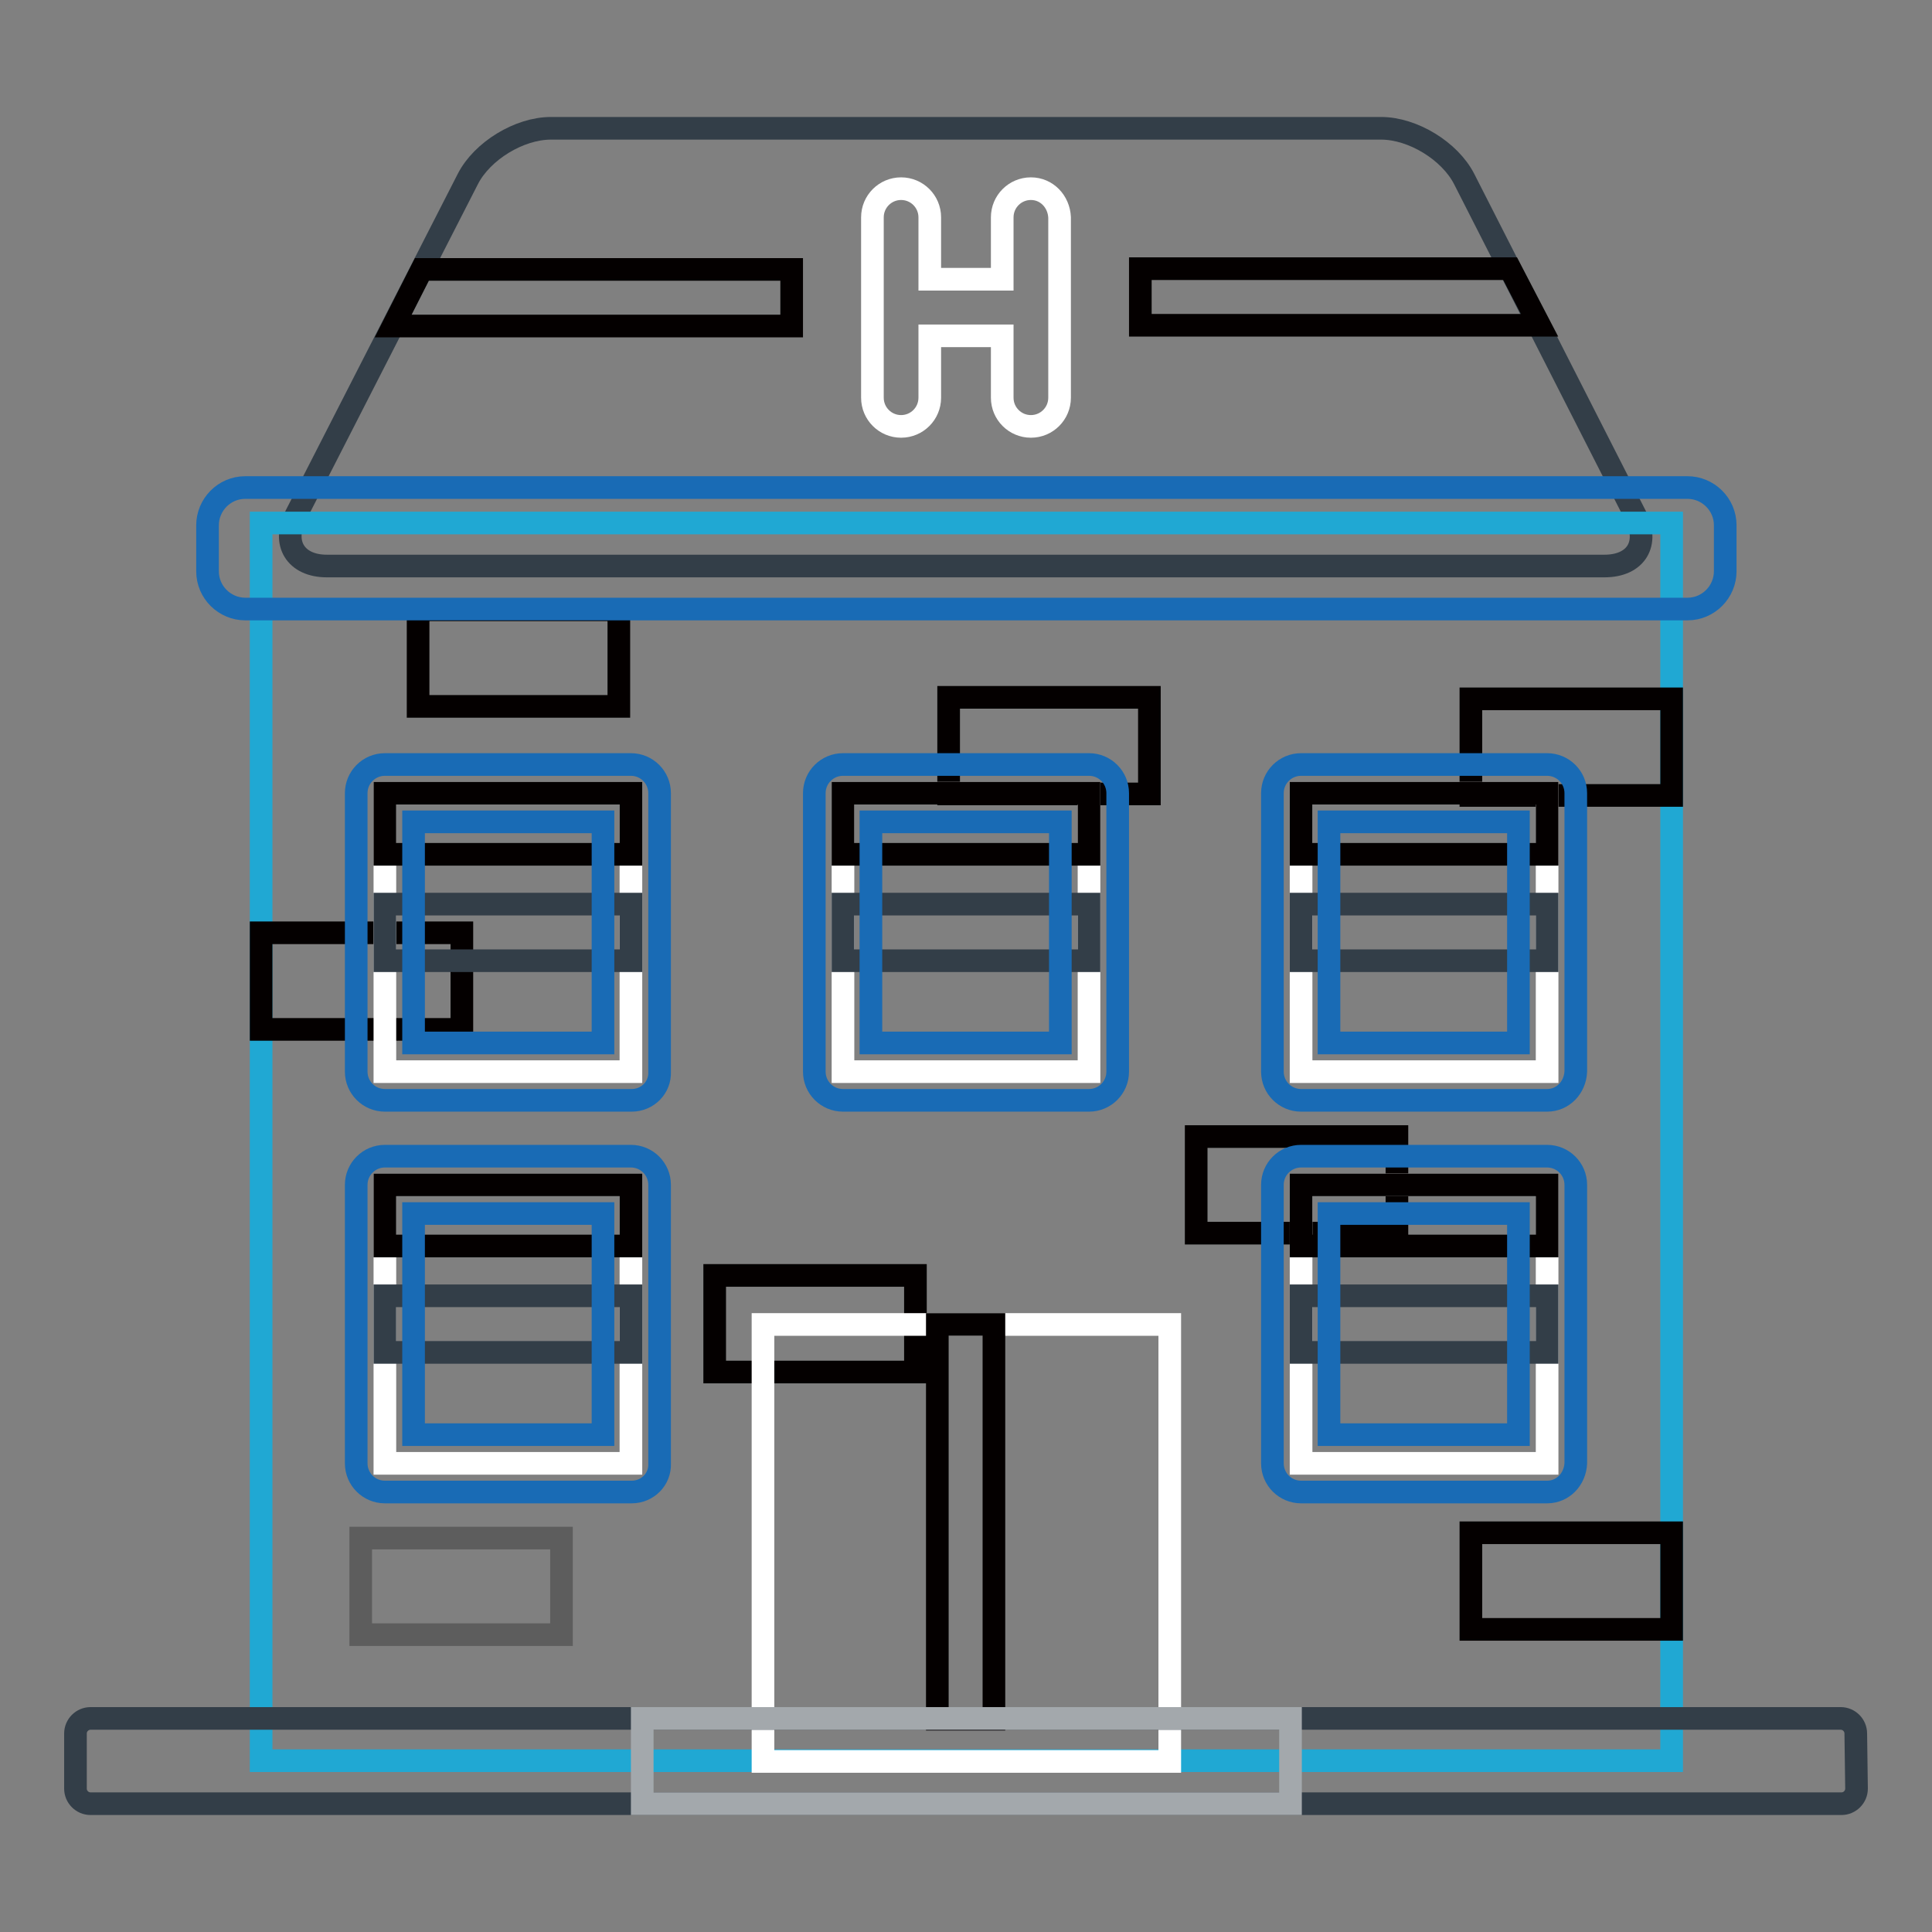 <?xml version="1.0" encoding="utf-8"?>
<!-- Svg Vector Icons : http://www.onlinewebfonts.com/icon -->
<!DOCTYPE svg PUBLIC "-//W3C//DTD SVG 1.1//EN" "http://www.w3.org/Graphics/SVG/1.1/DTD/svg11.dtd">
<svg version="1.1" xmlns="http://www.w3.org/2000/svg" xmlns:xlink="http://www.w3.org/1999/xlink" x="0px" y="0px" viewBox="0 0 256 256" enable-background="new 0 0 256 256" xml:space="preserve">
<rect x="0" y="0" width="256" height="256" fill="#808080" stroke="none"/>
<g> <path stroke-width="3" fill-opacity="0" stroke="#333e48"  d="M194,23.7c-1.9-3.7-6.8-6.7-11-6.7H73c-4.2,0-9.1,3-11,6.7L39.2,68.3c-1.9,3.7,0,6.7,4.1,6.7h169.3 c4.2,0,6-3,4.1-6.7L194,23.7L194,23.7z"/> <path stroke-width="3" fill-opacity="0" stroke="#040000"  d="M200.1,35.6h-49v7.5H204L200.1,35.6L200.1,35.6z M52.1,43.2h52.8v-7.5h-49L52.1,43.2L52.1,43.2z"/> <path stroke-width="3" fill-opacity="0" stroke="#20a8d3"  d="M34.6,69.3h186.9v164H34.6V69.3z"/> <path stroke-width="3" fill-opacity="0" stroke="#040000"  d="M194.9,92.6h26.6v12.8h-26.6V92.6z M158.5,150.6h26.6v12.8h-26.6V150.6z M125.7,92.4h26.6v12.8h-26.6V92.4z  M34.6,123.6h26.6v12.8H34.6V123.6z M55.4,80.8H82v12.8H55.4V80.8z M94.7,169h26.6v12.8H94.7V169z"/> <path stroke-width="3" fill-opacity="0" stroke="#5d5d5d"  d="M47.8,203.8h26.6v12.8H47.8V203.8z"/> <path stroke-width="3" fill-opacity="0" stroke="#040000"  d="M194.9,203.1h26.6v12.8h-26.6V203.1z"/> <path stroke-width="3" fill-opacity="0" stroke="#ffffff"  d="M101.1,175.5h53.9v57.9h-53.9V175.5z"/> <path stroke-width="3" fill-opacity="0" stroke="#040000"  d="M124.2,175.5h7.5v52.3h-7.5V175.5z"/> <path stroke-width="3" fill-opacity="0" stroke="#ffffff"  d="M51,105.1h32.6V142H51V105.1z"/> <path stroke-width="3" fill-opacity="0" stroke="#040000"  d="M51,105.1h32.6v8.1H51V105.1z"/> <path stroke-width="3" fill-opacity="0" stroke="#333e48"  d="M51,119.8h32.6v7.5H51V119.8z"/> <path stroke-width="3" fill-opacity="0" stroke="#196bb5"  d="M54.8,138.2h25.1v-29.3H54.8V138.2z M83.7,145.8H51c-2.1,0-3.8-1.7-3.8-3.8v-36.9c0-2.1,1.7-3.8,3.8-3.8 h32.6c2.1,0,3.8,1.7,3.8,3.8V142C87.5,144.1,85.8,145.8,83.7,145.8z"/> <path stroke-width="3" fill-opacity="0" stroke="#ffffff"  d="M111.7,105.1h32.6V142h-32.6V105.1z"/> <path stroke-width="3" fill-opacity="0" stroke="#040000"  d="M111.7,105.1h32.6v8.1h-32.6V105.1z"/> <path stroke-width="3" fill-opacity="0" stroke="#333e48"  d="M111.7,119.8h32.6v7.5h-32.6V119.8z"/> <path stroke-width="3" fill-opacity="0" stroke="#196bb5"  d="M115.4,138.2h25.1v-29.3h-25.1V138.2z M144.3,145.8h-32.6c-2.1,0-3.8-1.7-3.8-3.8v-36.9 c0-2.1,1.7-3.8,3.8-3.8h32.6c2.1,0,3.8,1.7,3.8,3.8V142C148.1,144.1,146.4,145.8,144.3,145.8z"/> <path stroke-width="3" fill-opacity="0" stroke="#ffffff"  d="M172.3,105.1H205V142h-32.6V105.1z"/> <path stroke-width="3" fill-opacity="0" stroke="#040000"  d="M172.3,105.1H205v8.1h-32.6V105.1z"/> <path stroke-width="3" fill-opacity="0" stroke="#333e48"  d="M172.3,119.8H205v7.5h-32.6V119.8z"/> <path stroke-width="3" fill-opacity="0" stroke="#196bb5"  d="M176.1,138.2h25.1v-29.3h-25.1V138.2z M205,145.8h-32.6c-2.1,0-3.8-1.7-3.8-3.8v-36.9 c0-2.1,1.7-3.8,3.8-3.8H205c2.1,0,3.8,1.7,3.8,3.8V142C208.7,144.1,207.1,145.8,205,145.8z"/> <path stroke-width="3" fill-opacity="0" stroke="#ffffff"  d="M51,157h32.6v36.9H51V157z"/> <path stroke-width="3" fill-opacity="0" stroke="#040000"  d="M51,157h32.6v8.1H51V157z"/> <path stroke-width="3" fill-opacity="0" stroke="#333e48"  d="M51,171.7h32.6v7.5H51V171.7z"/> <path stroke-width="3" fill-opacity="0" stroke="#196bb5"  d="M54.8,190.1h25.1v-29.3H54.8V190.1L54.8,190.1z M83.7,197.7H51c-2.1,0-3.8-1.7-3.8-3.8V157 c0-2.1,1.7-3.8,3.8-3.8h32.6c2.1,0,3.8,1.7,3.8,3.8v36.9C87.5,196,85.8,197.7,83.7,197.7z"/> <path stroke-width="3" fill-opacity="0" stroke="#ffffff"  d="M172.3,157H205v36.9h-32.6V157z"/> <path stroke-width="3" fill-opacity="0" stroke="#040000"  d="M172.3,157H205v8.1h-32.6V157z"/> <path stroke-width="3" fill-opacity="0" stroke="#333e48"  d="M172.3,171.7H205v7.5h-32.6V171.7z"/> <path stroke-width="3" fill-opacity="0" stroke="#196bb5"  d="M176.1,190.1h25.1v-29.3h-25.1V190.1L176.1,190.1z M205,197.7h-32.6c-2.1,0-3.8-1.7-3.8-3.8V157 c0-2.1,1.7-3.8,3.8-3.8H205c2.1,0,3.8,1.7,3.8,3.8v36.9C208.7,196,207.1,197.7,205,197.7z M228.6,69.6c0-2.8-2.3-5-5-5H32.5 c-2.8,0-5,2.3-5,5v6.1c0,2.8,2.3,5,5,5h191.1c2.8,0,5-2.3,5-5V69.6z"/> <path stroke-width="3" fill-opacity="0" stroke="#333e48"  d="M246,237c0,1.1-0.9,2-2,2H12c-1.1,0-2-0.9-2-2v-7.3c0-1.1,0.9-2,2-2h231.9c1.1,0,2,0.9,2,2L246,237L246,237 z"/> <path stroke-width="3" fill-opacity="0" stroke="#a3a8ac"  d="M85.1,227.7H171V239H85.1V227.7z"/> <path stroke-width="3" fill-opacity="0" stroke="#ffffff"  d="M136.6,25c-2.1,0-3.8,1.7-3.8,3.8V37h-9.6v-8.2c0-2.1-1.7-3.8-3.8-3.8c-2.1,0-3.8,1.7-3.8,3.8v23.9 c0,2.1,1.7,3.8,3.8,3.8c2.1,0,3.8-1.7,3.8-3.8v-8.2h9.6v8.2c0,2.1,1.7,3.8,3.8,3.8c2.1,0,3.8-1.7,3.8-3.8V28.8 C140.3,26.7,138.7,25,136.6,25z"/></g>
</svg>